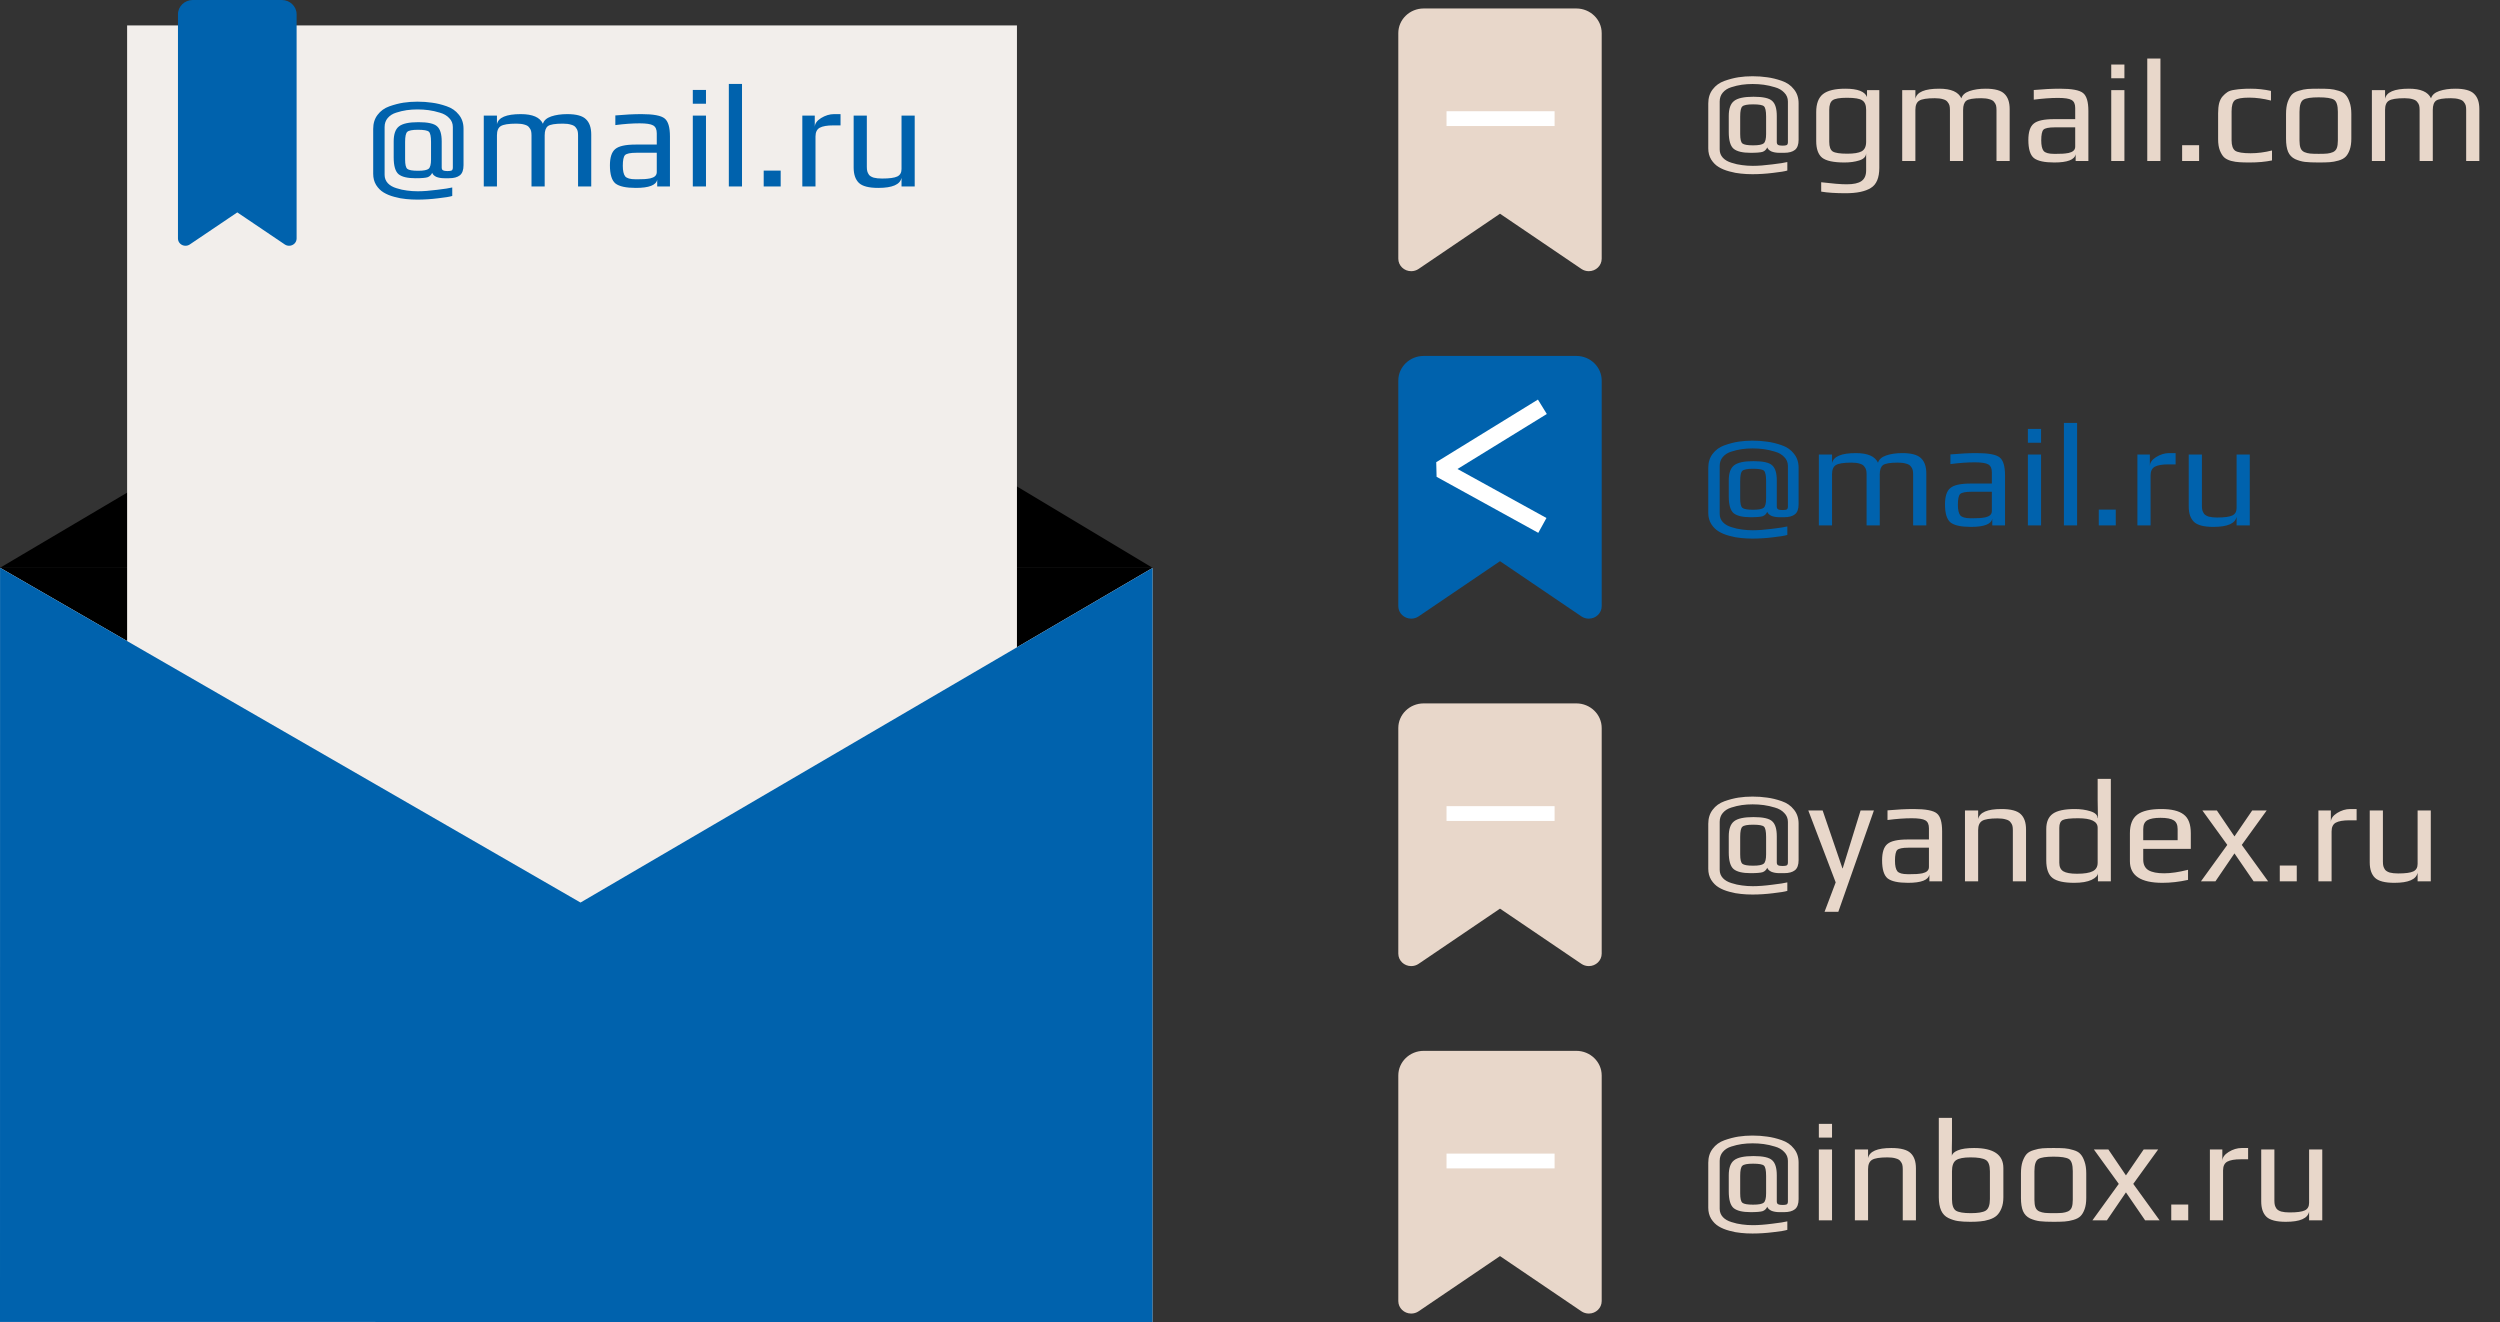 <?xml version="1.0" encoding="UTF-8"?> <svg xmlns="http://www.w3.org/2000/svg" width="295" height="156" viewBox="0 0 295 156" fill="none"><rect x="0" y="0" width="295" height="156" fill="#333333" stroke="none"/><path d="M0.008 67L68.5 106.5L136 67.021L0.008 67Z" fill="black"></path><path d="M0 155.988L135.992 156L136 67.021L68.5 106.5L0.008 67L0 155.988Z" fill="#F2EEEB"></path><path d="M68.5 26.5L0 67H136L68.5 26.5Z" fill="black"></path><rect x="15" y="3" width="105" height="116" fill="#F2EEEB"></rect><path d="M0 155.988L135.992 156L136 67.021L68.5 106.5L0.008 67L0 155.988Z" fill="#0062AD"></path><path d="M21 1.688V28.146C21 28.617 21.397 29 21.886 29C22.068 29 22.247 28.947 22.396 28.845L28 25.062L33.604 28.845C33.753 28.947 33.932 29 34.114 29C34.603 29 35 28.617 35 28.146V1.688C35 0.756 34.216 0 33.25 0H22.75C21.784 0 21 0.756 21 1.688Z" fill="#0062AD"></path><path d="M54.696 15.193V19.495C54.696 20.059 54.552 20.457 54.264 20.687C53.976 20.917 53.55 21.032 52.986 21.032H52.45C52.058 21.032 51.73 20.975 51.465 20.86C51.212 20.733 51.056 20.578 50.999 20.393C50.884 20.647 50.705 20.82 50.463 20.912C50.221 20.992 49.743 21.032 49.029 21.032C48.096 21.032 47.434 20.877 47.043 20.566C46.651 20.244 46.455 19.581 46.455 18.579V16.679C46.455 15.827 46.663 15.239 47.077 14.917C47.492 14.583 48.258 14.416 49.375 14.416C50.504 14.416 51.241 14.583 51.586 14.917C51.943 15.239 52.122 15.827 52.122 16.679V19.771C52.122 19.933 52.174 20.042 52.277 20.1C52.381 20.157 52.554 20.186 52.795 20.186C53.037 20.186 53.204 20.163 53.297 20.117C53.389 20.059 53.435 19.944 53.435 19.771V14.986C53.435 14.571 53.291 14.22 53.003 13.932C52.726 13.633 52.358 13.42 51.897 13.293C51.448 13.155 51.01 13.057 50.584 12.999C50.158 12.942 49.72 12.913 49.271 12.913C48.822 12.913 48.396 12.942 47.993 12.999C47.59 13.057 47.175 13.155 46.749 13.293C46.334 13.42 46 13.633 45.747 13.932C45.505 14.22 45.384 14.571 45.384 14.986V20.635C45.384 21.015 45.511 21.343 45.764 21.62C46.017 21.885 46.357 22.081 46.783 22.207C47.21 22.346 47.624 22.438 48.027 22.484C48.43 22.541 48.851 22.57 49.288 22.57C49.945 22.57 50.711 22.512 51.586 22.397C52.462 22.294 53.055 22.202 53.366 22.121V23.123C53.078 23.215 52.519 23.307 51.69 23.399C50.861 23.503 50.049 23.555 49.254 23.555C48.782 23.555 48.333 23.532 47.906 23.486C47.48 23.451 47.02 23.365 46.524 23.227C46.041 23.1 45.62 22.927 45.263 22.708C44.918 22.501 44.624 22.207 44.382 21.827C44.152 21.447 44.037 21.009 44.037 20.514V15.21C44.037 14.554 44.209 14.001 44.555 13.552C44.9 13.091 45.361 12.757 45.937 12.55C46.524 12.343 47.077 12.199 47.595 12.118C48.125 12.037 48.678 11.997 49.254 11.997C49.864 11.997 50.44 12.037 50.981 12.118C51.523 12.187 52.093 12.325 52.692 12.533C53.302 12.74 53.786 13.074 54.143 13.535C54.512 13.984 54.696 14.537 54.696 15.193ZM50.861 18.821V16.748C50.861 16.092 50.774 15.688 50.602 15.539C50.44 15.389 50.014 15.314 49.323 15.314C48.655 15.314 48.235 15.395 48.062 15.556C47.889 15.706 47.803 16.103 47.803 16.748V18.821C47.803 19.409 47.889 19.777 48.062 19.927C48.246 20.077 48.666 20.151 49.323 20.151C49.98 20.151 50.4 20.071 50.584 19.91C50.769 19.748 50.861 19.386 50.861 18.821ZM69.766 22H68.211V15.971C68.211 15.763 68.194 15.591 68.159 15.452C68.125 15.314 68.05 15.176 67.935 15.038C67.831 14.888 67.647 14.779 67.382 14.71C67.128 14.629 66.806 14.589 66.414 14.589C65.504 14.589 64.917 14.687 64.652 14.882C64.399 15.078 64.272 15.441 64.272 15.971V22H62.717V15.971C62.717 15.763 62.7 15.591 62.665 15.452C62.631 15.314 62.556 15.176 62.441 15.038C62.337 14.888 62.159 14.779 61.905 14.71C61.652 14.629 61.329 14.589 60.938 14.589C60.016 14.589 59.4 14.687 59.089 14.882C58.79 15.067 58.64 15.429 58.64 15.971V22H57.085V13.638H58.64V14.658C58.801 13.863 59.74 13.466 61.456 13.466C62.85 13.466 63.719 13.846 64.065 14.606C64.18 14.214 64.502 13.926 65.032 13.742C65.573 13.558 66.207 13.466 66.933 13.466C68.004 13.466 68.741 13.667 69.144 14.07C69.558 14.462 69.766 15.061 69.766 15.867V22ZM79.054 22H77.551V21.205C77.425 21.85 76.584 22.173 75.029 22.173C73.877 22.173 73.077 22 72.628 21.654C72.19 21.297 71.971 20.583 71.971 19.512C71.971 18.579 72.178 17.94 72.593 17.595C73.008 17.238 73.808 17.059 74.994 17.059H77.499V15.729C77.499 15.268 77.356 14.957 77.067 14.796C76.791 14.635 76.261 14.554 75.478 14.554C74.626 14.554 73.67 14.623 72.61 14.761V13.621C73.751 13.518 74.781 13.466 75.703 13.466C77.108 13.466 78.018 13.638 78.432 13.984C78.847 14.318 79.054 15.021 79.054 16.092V22ZM77.499 20.307V18.026H75.098C74.384 18.026 73.935 18.119 73.751 18.303C73.578 18.487 73.491 18.908 73.491 19.564C73.491 20.151 73.584 20.566 73.768 20.808C73.964 21.038 74.367 21.154 74.977 21.154H75.288C75.588 21.154 75.835 21.148 76.031 21.136C76.238 21.125 76.469 21.096 76.722 21.05C76.975 20.992 77.165 20.906 77.292 20.791C77.43 20.664 77.499 20.503 77.499 20.307ZM83.306 12.239H81.751V10.615H83.306V12.239ZM83.306 22H81.751V13.638H83.306V22ZM87.557 22H86.002V9.907H87.557V22ZM92.12 22H90.116V20.134H92.12V22ZM99.183 14.796H98.319C97.605 14.796 97.076 14.888 96.73 15.072C96.396 15.257 96.229 15.602 96.229 16.109V22H94.674V13.638H96.143V15.003C96.143 14.6 96.39 14.243 96.885 13.932C97.392 13.621 97.905 13.466 98.423 13.466H99.183V14.796ZM107.935 22H106.38V20.981C106.219 21.775 105.303 22.173 103.633 22.173C102.528 22.173 101.767 21.977 101.353 21.585C100.938 21.182 100.731 20.578 100.731 19.771V13.638H102.286V19.685C102.286 19.892 102.303 20.065 102.338 20.203C102.372 20.341 102.441 20.485 102.545 20.635C102.66 20.773 102.844 20.883 103.098 20.963C103.363 21.032 103.691 21.067 104.082 21.067C104.946 21.067 105.545 20.986 105.879 20.825C106.213 20.664 106.38 20.37 106.38 19.944V13.638H107.935V22Z" fill="#0062AD"></path><path d="M212.235 12.193V16.495C212.235 17.059 212.091 17.457 211.803 17.687C211.515 17.917 211.089 18.032 210.525 18.032H209.989C209.597 18.032 209.269 17.975 209.004 17.86C208.751 17.733 208.595 17.578 208.538 17.393C208.423 17.647 208.244 17.82 208.002 17.912C207.76 17.992 207.282 18.032 206.568 18.032C205.635 18.032 204.973 17.877 204.582 17.566C204.19 17.244 203.994 16.581 203.994 15.579V13.679C203.994 12.827 204.202 12.239 204.616 11.917C205.031 11.583 205.797 11.416 206.914 11.416C208.043 11.416 208.78 11.583 209.125 11.917C209.482 12.239 209.661 12.827 209.661 13.679V16.771C209.661 16.933 209.713 17.042 209.816 17.1C209.92 17.157 210.093 17.186 210.335 17.186C210.576 17.186 210.743 17.163 210.836 17.117C210.928 17.059 210.974 16.944 210.974 16.771V11.986C210.974 11.571 210.83 11.22 210.542 10.932C210.265 10.633 209.897 10.42 209.436 10.293C208.987 10.155 208.549 10.057 208.123 9.999C207.697 9.942 207.259 9.913 206.81 9.913C206.361 9.913 205.935 9.942 205.532 9.999C205.129 10.057 204.714 10.155 204.288 10.293C203.873 10.42 203.539 10.633 203.286 10.932C203.044 11.22 202.923 11.571 202.923 11.986V17.635C202.923 18.015 203.05 18.343 203.303 18.62C203.557 18.885 203.896 19.081 204.323 19.207C204.749 19.346 205.163 19.438 205.566 19.484C205.969 19.541 206.39 19.57 206.828 19.57C207.484 19.57 208.25 19.512 209.125 19.397C210.001 19.294 210.594 19.202 210.905 19.121V20.123C210.617 20.215 210.058 20.307 209.229 20.399C208.4 20.503 207.588 20.555 206.793 20.555C206.321 20.555 205.872 20.532 205.445 20.486C205.019 20.451 204.559 20.365 204.063 20.227C203.58 20.1 203.159 19.927 202.802 19.708C202.457 19.501 202.163 19.207 201.921 18.827C201.691 18.447 201.576 18.009 201.576 17.514V12.21C201.576 11.554 201.748 11.001 202.094 10.552C202.439 10.091 202.9 9.757 203.476 9.55C204.063 9.343 204.616 9.199 205.134 9.118C205.664 9.037 206.217 8.997 206.793 8.997C207.403 8.997 207.979 9.037 208.521 9.118C209.062 9.187 209.632 9.325 210.231 9.533C210.841 9.74 211.325 10.074 211.682 10.535C212.051 10.984 212.235 11.537 212.235 12.193ZM208.4 15.821V13.748C208.4 13.092 208.313 12.688 208.141 12.539C207.979 12.389 207.553 12.314 206.862 12.314C206.194 12.314 205.774 12.395 205.601 12.556C205.428 12.706 205.342 13.103 205.342 13.748V15.821C205.342 16.409 205.428 16.777 205.601 16.927C205.785 17.077 206.206 17.151 206.862 17.151C207.519 17.151 207.939 17.071 208.123 16.91C208.308 16.748 208.4 16.386 208.4 15.821ZM221.759 10.638V19.795C221.759 20.981 221.425 21.776 220.757 22.179C220.101 22.593 219.11 22.801 217.786 22.801C216.6 22.801 215.638 22.737 214.901 22.611V21.505C216.225 21.666 217.233 21.747 217.924 21.747C218.719 21.747 219.295 21.62 219.652 21.367C220.02 21.113 220.204 20.693 220.204 20.106V18.102C220.181 18.493 219.911 18.77 219.392 18.931C218.886 19.092 218.304 19.173 217.648 19.173C216.358 19.173 215.477 18.983 215.004 18.603C214.544 18.223 214.313 17.566 214.313 16.633V13.23C214.313 12.239 214.578 11.531 215.108 11.105C215.649 10.679 216.53 10.466 217.751 10.466C219.202 10.466 220.055 10.794 220.308 11.45V10.638H221.759ZM220.204 16.737V12.953C220.204 12.412 220.055 12.043 219.755 11.848C219.467 11.64 218.863 11.537 217.941 11.537C217.077 11.537 216.513 11.635 216.248 11.83C215.983 12.026 215.851 12.401 215.851 12.953V16.737C215.851 17.313 215.989 17.693 216.266 17.877C216.553 18.05 217.124 18.136 217.976 18.136C218.759 18.136 219.323 18.044 219.669 17.86C220.026 17.664 220.204 17.29 220.204 16.737ZM237.141 19H235.586V12.971C235.586 12.763 235.569 12.591 235.534 12.452C235.5 12.314 235.425 12.176 235.31 12.038C235.206 11.888 235.022 11.779 234.757 11.71C234.503 11.629 234.181 11.589 233.789 11.589C232.879 11.589 232.292 11.687 232.027 11.882C231.774 12.078 231.647 12.441 231.647 12.971V19H230.092V12.971C230.092 12.763 230.075 12.591 230.04 12.452C230.006 12.314 229.931 12.176 229.816 12.038C229.712 11.888 229.534 11.779 229.28 11.71C229.027 11.629 228.704 11.589 228.313 11.589C227.391 11.589 226.775 11.687 226.464 11.882C226.165 12.067 226.015 12.429 226.015 12.971V19H224.46V10.638H226.015V11.658C226.176 10.863 227.115 10.466 228.831 10.466C230.225 10.466 231.094 10.846 231.44 11.606C231.555 11.214 231.877 10.926 232.407 10.742C232.948 10.558 233.582 10.466 234.307 10.466C235.379 10.466 236.116 10.667 236.519 11.07C236.933 11.462 237.141 12.061 237.141 12.867V19ZM246.429 19H244.926V18.205C244.799 18.85 243.959 19.173 242.404 19.173C241.252 19.173 240.452 19 240.003 18.654C239.565 18.297 239.346 17.583 239.346 16.512C239.346 15.579 239.553 14.94 239.968 14.595C240.383 14.238 241.183 14.059 242.369 14.059H244.874V12.729C244.874 12.268 244.73 11.957 244.442 11.796C244.166 11.635 243.636 11.554 242.853 11.554C242.001 11.554 241.045 11.623 239.985 11.761V10.621C241.125 10.518 242.156 10.466 243.078 10.466C244.483 10.466 245.393 10.638 245.807 10.984C246.222 11.318 246.429 12.021 246.429 13.092V19ZM244.874 17.307V15.027H242.473C241.759 15.027 241.31 15.119 241.125 15.303C240.953 15.487 240.866 15.908 240.866 16.564C240.866 17.151 240.958 17.566 241.143 17.808C241.339 18.038 241.742 18.154 242.352 18.154H242.663C242.962 18.154 243.21 18.148 243.406 18.136C243.613 18.125 243.844 18.096 244.097 18.05C244.35 17.992 244.54 17.906 244.667 17.791C244.805 17.664 244.874 17.503 244.874 17.307ZM250.681 9.239H249.126V7.615H250.681V9.239ZM250.681 19H249.126V10.638H250.681V19ZM254.932 19H253.377V6.907H254.932V19ZM259.495 19H257.491V17.134H259.495V19ZM268.096 18.931C267.335 19.092 266.443 19.173 265.418 19.173C264.911 19.173 264.514 19.161 264.226 19.138C263.949 19.127 263.627 19.075 263.258 18.983C262.901 18.879 262.625 18.735 262.429 18.551C262.245 18.366 262.084 18.102 261.945 17.756C261.807 17.399 261.738 16.961 261.738 16.443V13.368C261.738 12.907 261.778 12.51 261.859 12.176C261.951 11.842 262.089 11.571 262.274 11.364C262.458 11.157 262.648 10.99 262.844 10.863C263.04 10.736 263.304 10.65 263.638 10.604C263.984 10.546 264.283 10.512 264.537 10.5C264.802 10.477 265.153 10.466 265.591 10.466C266.385 10.466 267.18 10.552 267.975 10.725V11.865C267.076 11.635 266.218 11.52 265.401 11.52C264.537 11.52 263.972 11.623 263.708 11.83C263.454 12.038 263.327 12.475 263.327 13.143V16.564C263.327 17.174 263.471 17.583 263.759 17.791C264.059 17.986 264.663 18.084 265.573 18.084C266.391 18.084 267.232 17.975 268.096 17.756V18.931ZM277.457 13.454V16.357C277.457 16.875 277.394 17.313 277.267 17.67C277.14 18.027 276.979 18.303 276.783 18.499C276.587 18.695 276.305 18.845 275.937 18.948C275.58 19.052 275.234 19.115 274.9 19.138C274.578 19.161 274.146 19.173 273.604 19.173C272.913 19.173 272.372 19.15 271.98 19.104C271.6 19.058 271.215 18.948 270.823 18.775C270.443 18.591 270.166 18.303 269.994 17.912C269.832 17.52 269.752 17.002 269.752 16.357V13.454C269.752 12.902 269.815 12.435 269.942 12.055C270.08 11.675 270.241 11.381 270.426 11.174C270.621 10.967 270.904 10.811 271.272 10.707C271.641 10.592 271.98 10.523 272.291 10.5C272.614 10.477 273.052 10.466 273.604 10.466C274.157 10.466 274.589 10.477 274.9 10.5C275.223 10.523 275.568 10.592 275.937 10.707C276.305 10.811 276.582 10.967 276.766 11.174C276.962 11.381 277.123 11.675 277.25 12.055C277.388 12.435 277.457 12.902 277.457 13.454ZM275.868 16.581V13.195C275.868 12.424 275.712 11.946 275.401 11.761C275.09 11.577 274.491 11.485 273.604 11.485C272.718 11.485 272.119 11.577 271.808 11.761C271.497 11.946 271.341 12.424 271.341 13.195V16.581C271.341 16.95 271.382 17.244 271.462 17.462C271.543 17.681 271.693 17.843 271.911 17.946C272.13 18.038 272.355 18.096 272.585 18.119C272.815 18.142 273.155 18.154 273.604 18.154C274.054 18.154 274.393 18.142 274.624 18.119C274.854 18.096 275.079 18.038 275.297 17.946C275.516 17.843 275.666 17.681 275.747 17.462C275.827 17.244 275.868 16.95 275.868 16.581ZM292.562 19H291.008V12.971C291.008 12.763 290.99 12.591 290.956 12.452C290.921 12.314 290.846 12.176 290.731 12.038C290.628 11.888 290.443 11.779 290.178 11.71C289.925 11.629 289.602 11.589 289.211 11.589C288.301 11.589 287.714 11.687 287.449 11.882C287.195 12.078 287.069 12.441 287.069 12.971V19H285.514V12.971C285.514 12.763 285.497 12.591 285.462 12.452C285.427 12.314 285.353 12.176 285.237 12.038C285.134 11.888 284.955 11.779 284.702 11.71C284.448 11.629 284.126 11.589 283.734 11.589C282.813 11.589 282.197 11.687 281.886 11.882C281.586 12.067 281.437 12.429 281.437 12.971V19H279.882V10.638H281.437V11.658C281.598 10.863 282.537 10.466 284.253 10.466C285.646 10.466 286.516 10.846 286.861 11.606C286.977 11.214 287.299 10.926 287.829 10.742C288.37 10.558 289.004 10.466 289.729 10.466C290.8 10.466 291.537 10.667 291.94 11.07C292.355 11.462 292.562 12.061 292.562 12.867V19Z" fill="#E8D7CA"></path><path d="M165 3.906V30.529C165 31.34 165.681 32 166.519 32C166.831 32 167.138 31.909 167.394 31.734L177 25.219L186.606 31.734C186.863 31.909 187.169 32 187.481 32C188.319 32 189 31.34 189 30.529V3.906C189 2.302 187.656 1 186 1H168C166.344 1 165 2.302 165 3.906Z" fill="#E8D7CA"></path><path d="M183.441 14.871H170.691V13.126H183.441V14.871Z" fill="white"></path><path d="M212.235 137.193V141.495C212.235 142.059 212.091 142.457 211.803 142.687C211.515 142.917 211.089 143.033 210.525 143.033H209.989C209.597 143.033 209.269 142.975 209.004 142.86C208.751 142.733 208.595 142.578 208.538 142.393C208.423 142.647 208.244 142.819 208.002 142.912C207.76 142.992 207.282 143.033 206.568 143.033C205.635 143.033 204.973 142.877 204.582 142.566C204.19 142.244 203.994 141.581 203.994 140.579V138.679C203.994 137.827 204.202 137.239 204.616 136.917C205.031 136.583 205.797 136.416 206.914 136.416C208.043 136.416 208.78 136.583 209.125 136.917C209.482 137.239 209.661 137.827 209.661 138.679V141.771C209.661 141.933 209.713 142.042 209.816 142.1C209.92 142.157 210.093 142.186 210.335 142.186C210.576 142.186 210.743 142.163 210.836 142.117C210.928 142.059 210.974 141.944 210.974 141.771V136.986C210.974 136.571 210.83 136.22 210.542 135.932C210.265 135.633 209.897 135.42 209.436 135.293C208.987 135.155 208.549 135.057 208.123 134.999C207.697 134.942 207.259 134.913 206.81 134.913C206.361 134.913 205.935 134.942 205.532 134.999C205.129 135.057 204.714 135.155 204.288 135.293C203.873 135.42 203.539 135.633 203.286 135.932C203.044 136.22 202.923 136.571 202.923 136.986V142.635C202.923 143.015 203.05 143.344 203.303 143.62C203.557 143.885 203.896 144.081 204.323 144.207C204.749 144.346 205.163 144.438 205.566 144.484C205.969 144.541 206.39 144.57 206.828 144.57C207.484 144.57 208.25 144.513 209.125 144.397C210.001 144.294 210.594 144.202 210.905 144.121V145.123C210.617 145.215 210.058 145.307 209.229 145.399C208.4 145.503 207.588 145.555 206.793 145.555C206.321 145.555 205.872 145.532 205.445 145.486C205.019 145.451 204.559 145.365 204.063 145.227C203.58 145.1 203.159 144.927 202.802 144.708C202.457 144.501 202.163 144.207 201.921 143.827C201.691 143.447 201.576 143.01 201.576 142.514V137.211C201.576 136.554 201.748 136.001 202.094 135.552C202.439 135.091 202.9 134.757 203.476 134.55C204.063 134.343 204.616 134.199 205.134 134.118C205.664 134.037 206.217 133.997 206.793 133.997C207.403 133.997 207.979 134.037 208.521 134.118C209.062 134.187 209.632 134.325 210.231 134.533C210.841 134.74 211.325 135.074 211.682 135.535C212.051 135.984 212.235 136.537 212.235 137.193ZM208.4 140.821V138.748C208.4 138.092 208.313 137.688 208.141 137.539C207.979 137.389 207.553 137.314 206.862 137.314C206.194 137.314 205.774 137.395 205.601 137.556C205.428 137.706 205.342 138.103 205.342 138.748V140.821C205.342 141.409 205.428 141.777 205.601 141.927C205.785 142.077 206.206 142.151 206.862 142.151C207.519 142.151 207.939 142.071 208.123 141.91C208.308 141.748 208.4 141.386 208.4 140.821ZM216.179 134.239H214.624V132.615H216.179V134.239ZM216.179 144H214.624V135.638H216.179V144ZM226.08 144H224.525V137.953C224.525 137.746 224.508 137.573 224.473 137.435C224.439 137.297 224.364 137.159 224.249 137.02C224.145 136.871 223.961 136.761 223.696 136.692C223.442 136.612 223.12 136.571 222.728 136.571C221.819 136.571 221.208 136.669 220.897 136.865C220.586 137.061 220.431 137.424 220.431 137.953V144H218.876V135.638H220.431V136.658C220.592 135.863 221.508 135.466 223.178 135.466C224.283 135.466 225.043 135.667 225.458 136.07C225.873 136.462 226.08 137.061 226.08 137.867V144ZM236.398 137.832V141.27C236.398 141.777 236.323 142.215 236.173 142.583C236.024 142.952 235.834 143.24 235.603 143.447C235.384 143.643 235.091 143.798 234.722 143.914C234.354 144.029 234.008 144.098 233.686 144.121C233.363 144.155 232.971 144.173 232.511 144.173C231.912 144.173 231.422 144.144 231.042 144.086C230.662 144.029 230.282 143.908 229.902 143.724C229.522 143.539 229.24 143.246 229.056 142.843C228.871 142.428 228.779 141.904 228.779 141.27V131.907H230.334V134.412C230.334 134.631 230.328 134.965 230.317 135.414C230.317 135.851 230.317 136.18 230.317 136.399C230.363 136.134 230.599 135.915 231.025 135.742C231.463 135.558 232.102 135.466 232.943 135.466C235.246 135.466 236.398 136.255 236.398 137.832ZM234.809 141.495V138.213C234.809 137.498 234.642 137.049 234.307 136.865C233.973 136.669 233.38 136.571 232.528 136.571C231.71 136.571 231.14 136.681 230.818 136.9C230.495 137.118 230.334 137.556 230.334 138.213V141.495C230.334 142.198 230.489 142.652 230.8 142.86C231.123 143.056 231.705 143.153 232.545 143.153C233.398 143.153 233.985 143.056 234.307 142.86C234.642 142.652 234.809 142.198 234.809 141.495ZM246.178 138.454V141.357C246.178 141.875 246.115 142.313 245.988 142.67C245.861 143.027 245.7 143.303 245.504 143.499C245.308 143.695 245.026 143.845 244.658 143.948C244.301 144.052 243.955 144.115 243.621 144.138C243.299 144.161 242.867 144.173 242.325 144.173C241.634 144.173 241.093 144.15 240.701 144.104C240.321 144.058 239.935 143.948 239.544 143.775C239.164 143.591 238.887 143.303 238.715 142.912C238.553 142.52 238.473 142.002 238.473 141.357V138.454C238.473 137.902 238.536 137.435 238.663 137.055C238.801 136.675 238.962 136.381 239.147 136.174C239.342 135.967 239.625 135.811 239.993 135.708C240.362 135.592 240.701 135.523 241.012 135.5C241.335 135.477 241.772 135.466 242.325 135.466C242.878 135.466 243.31 135.477 243.621 135.5C243.944 135.523 244.289 135.592 244.658 135.708C245.026 135.811 245.303 135.967 245.487 136.174C245.683 136.381 245.844 136.675 245.971 137.055C246.109 137.435 246.178 137.902 246.178 138.454ZM244.588 141.581V138.195C244.588 137.424 244.433 136.946 244.122 136.761C243.811 136.577 243.212 136.485 242.325 136.485C241.438 136.485 240.84 136.577 240.529 136.761C240.218 136.946 240.062 137.424 240.062 138.195V141.581C240.062 141.95 240.102 142.244 240.183 142.462C240.264 142.681 240.413 142.843 240.632 142.946C240.851 143.038 241.076 143.096 241.306 143.119C241.536 143.142 241.876 143.153 242.325 143.153C242.775 143.153 243.114 143.142 243.345 143.119C243.575 143.096 243.8 143.038 244.018 142.946C244.237 142.843 244.387 142.681 244.468 142.462C244.548 142.244 244.588 141.95 244.588 141.581ZM254.835 144H253.124L250.861 140.7L248.615 144H246.905L250.015 139.698L247.078 135.638H248.788L250.861 138.696L252.952 135.638H254.662L251.725 139.698L254.835 144ZM258.212 144H256.208V142.134H258.212V144ZM265.276 136.796H264.412C263.698 136.796 263.168 136.888 262.823 137.072C262.489 137.257 262.322 137.602 262.322 138.109V144H260.767V135.638H262.235V137.003C262.235 136.6 262.483 136.243 262.978 135.932C263.485 135.621 263.997 135.466 264.516 135.466H265.276V136.796ZM274.028 144H272.473V142.981C272.312 143.775 271.396 144.173 269.726 144.173C268.62 144.173 267.86 143.977 267.445 143.585C267.031 143.182 266.824 142.578 266.824 141.771V135.638H268.378V141.685C268.378 141.892 268.396 142.065 268.43 142.203C268.465 142.342 268.534 142.485 268.638 142.635C268.753 142.773 268.937 142.883 269.19 142.963C269.455 143.033 269.784 143.067 270.175 143.067C271.039 143.067 271.638 142.986 271.972 142.825C272.306 142.664 272.473 142.37 272.473 141.944V135.638H274.028V144Z" fill="#E8D7CA"></path><path d="M165 126.906V153.529C165 154.34 165.681 155 166.519 155C166.831 155 167.138 154.909 167.394 154.734L177 148.219L186.606 154.734C186.863 154.909 187.169 155 187.481 155C188.319 155 189 154.34 189 153.529V126.906C189 125.302 187.656 124 186 124H168C166.344 124 165 125.302 165 126.906Z" fill="#E8D7CA"></path><path d="M183.441 137.871H170.691V136.126H183.441V137.871Z" fill="white"></path><path d="M212.235 97.193V101.495C212.235 102.059 212.091 102.457 211.803 102.687C211.515 102.917 211.089 103.033 210.525 103.033H209.989C209.597 103.033 209.269 102.975 209.004 102.86C208.751 102.733 208.595 102.578 208.538 102.393C208.423 102.647 208.244 102.819 208.002 102.912C207.76 102.992 207.282 103.033 206.568 103.033C205.635 103.033 204.973 102.877 204.582 102.566C204.19 102.244 203.994 101.581 203.994 100.579V98.679C203.994 97.827 204.202 97.239 204.616 96.917C205.031 96.583 205.797 96.416 206.914 96.416C208.043 96.416 208.78 96.583 209.125 96.917C209.482 97.239 209.661 97.827 209.661 98.679V101.771C209.661 101.933 209.713 102.042 209.816 102.1C209.92 102.157 210.093 102.186 210.335 102.186C210.576 102.186 210.743 102.163 210.836 102.117C210.928 102.059 210.974 101.944 210.974 101.771V96.986C210.974 96.571 210.83 96.22 210.542 95.932C210.265 95.633 209.897 95.42 209.436 95.293C208.987 95.155 208.549 95.057 208.123 94.999C207.697 94.942 207.259 94.913 206.81 94.913C206.361 94.913 205.935 94.942 205.532 94.999C205.129 95.057 204.714 95.155 204.288 95.293C203.873 95.42 203.539 95.633 203.286 95.932C203.044 96.22 202.923 96.571 202.923 96.986V102.635C202.923 103.015 203.05 103.344 203.303 103.62C203.557 103.885 203.896 104.081 204.323 104.207C204.749 104.346 205.163 104.438 205.566 104.484C205.969 104.541 206.39 104.57 206.828 104.57C207.484 104.57 208.25 104.513 209.125 104.397C210.001 104.294 210.594 104.202 210.905 104.121V105.123C210.617 105.215 210.058 105.307 209.229 105.399C208.4 105.503 207.588 105.555 206.793 105.555C206.321 105.555 205.872 105.532 205.445 105.486C205.019 105.451 204.559 105.365 204.063 105.227C203.58 105.1 203.159 104.927 202.802 104.708C202.457 104.501 202.163 104.207 201.921 103.827C201.691 103.447 201.576 103.01 201.576 102.514V97.21C201.576 96.554 201.748 96.001 202.094 95.552C202.439 95.091 202.9 94.757 203.476 94.55C204.063 94.343 204.616 94.199 205.134 94.118C205.664 94.037 206.217 93.997 206.793 93.997C207.403 93.997 207.979 94.037 208.521 94.118C209.062 94.187 209.632 94.325 210.231 94.533C210.841 94.74 211.325 95.074 211.682 95.535C212.051 95.984 212.235 96.537 212.235 97.193ZM208.4 100.821V98.748C208.4 98.092 208.313 97.689 208.141 97.539C207.979 97.389 207.553 97.314 206.862 97.314C206.194 97.314 205.774 97.395 205.601 97.556C205.428 97.706 205.342 98.103 205.342 98.748V100.821C205.342 101.409 205.428 101.777 205.601 101.927C205.785 102.077 206.206 102.151 206.862 102.151C207.519 102.151 207.939 102.071 208.123 101.91C208.308 101.748 208.4 101.386 208.4 100.821ZM221.12 95.638L216.922 107.593H215.298L216.611 104.121L213.38 95.638H215.073L217.406 102.462H217.44L219.548 95.638H221.12ZM229.17 104H227.667V103.205C227.54 103.85 226.7 104.173 225.145 104.173C223.993 104.173 223.193 104 222.743 103.654C222.306 103.297 222.087 102.583 222.087 101.512C222.087 100.579 222.294 99.94 222.709 99.595C223.123 99.238 223.924 99.059 225.11 99.059H227.615V97.729C227.615 97.268 227.471 96.957 227.183 96.796C226.907 96.635 226.377 96.554 225.594 96.554C224.742 96.554 223.786 96.623 222.726 96.761V95.621C223.866 95.517 224.897 95.466 225.818 95.466C227.224 95.466 228.133 95.638 228.548 95.984C228.963 96.318 229.17 97.02 229.17 98.092V104ZM227.615 102.307V100.027H225.214C224.5 100.027 224.051 100.119 223.866 100.303C223.694 100.487 223.607 100.908 223.607 101.564C223.607 102.151 223.699 102.566 223.884 102.808C224.079 103.038 224.482 103.153 225.093 103.153H225.404C225.703 103.153 225.951 103.148 226.147 103.136C226.354 103.125 226.584 103.096 226.838 103.05C227.091 102.992 227.281 102.906 227.408 102.791C227.546 102.664 227.615 102.503 227.615 102.307ZM239.071 104H237.516V97.953C237.516 97.746 237.499 97.573 237.464 97.435C237.429 97.297 237.355 97.159 237.239 97.02C237.136 96.871 236.951 96.761 236.687 96.692C236.433 96.612 236.111 96.571 235.719 96.571C234.809 96.571 234.199 96.669 233.888 96.865C233.577 97.061 233.421 97.424 233.421 97.953V104H231.867V95.638H233.421V96.658C233.583 95.863 234.498 95.466 236.168 95.466C237.274 95.466 238.034 95.667 238.449 96.07C238.863 96.462 239.071 97.061 239.071 97.867V104ZM249.078 104H247.557V103.015C247.557 103.315 247.304 103.585 246.797 103.827C246.302 104.058 245.622 104.173 244.759 104.173C243.549 104.173 242.697 103.983 242.202 103.603C241.707 103.223 241.459 102.526 241.459 101.512V97.832C241.459 96.992 241.718 96.387 242.236 96.019C242.755 95.65 243.624 95.466 244.845 95.466C245.502 95.466 246.106 95.552 246.659 95.725C247.223 95.897 247.511 96.168 247.523 96.537H247.557C247.534 95.592 247.523 94.884 247.523 94.412V91.907H249.078V104ZM247.523 101.806V97.677C247.523 96.928 246.757 96.554 245.225 96.554C244.304 96.554 243.699 96.623 243.411 96.761C243.135 96.9 242.997 97.205 242.997 97.677V101.806C242.997 102.278 243.152 102.612 243.463 102.808C243.785 103.004 244.327 103.102 245.087 103.102C245.939 103.102 246.555 103.004 246.935 102.808C247.327 102.612 247.523 102.278 247.523 101.806ZM258.515 100.165H252.901V101.426C252.901 102.013 253.108 102.434 253.523 102.687C253.937 102.929 254.553 103.05 255.371 103.05C256.166 103.05 257.105 102.912 258.187 102.635V103.827C257.151 104.058 256.143 104.173 255.164 104.173C252.607 104.173 251.329 103.32 251.329 101.616V98.316C251.329 97.291 251.622 96.56 252.21 96.122C252.797 95.684 253.736 95.466 255.026 95.466C256.235 95.466 257.116 95.679 257.669 96.105C258.233 96.519 258.515 97.257 258.515 98.316V100.165ZM256.961 99.145V97.832C256.961 97.326 256.805 96.98 256.494 96.796C256.183 96.6 255.665 96.502 254.939 96.502C254.248 96.502 253.736 96.594 253.402 96.779C253.068 96.963 252.901 97.314 252.901 97.832V99.145H256.961ZM267.64 104H265.93L263.666 100.7L261.42 104H259.71L262.82 99.698L259.883 95.638H261.593L263.666 98.696L265.757 95.638H267.467L264.53 99.698L267.64 104ZM271.018 104H269.014V102.134H271.018V104ZM278.081 96.796H277.217C276.503 96.796 275.973 96.888 275.628 97.072C275.294 97.257 275.127 97.602 275.127 98.109V104H273.572V95.638H275.04V97.003C275.04 96.6 275.288 96.243 275.783 95.932C276.29 95.621 276.803 95.466 277.321 95.466H278.081V96.796ZM286.833 104H285.278V102.981C285.117 103.775 284.201 104.173 282.531 104.173C281.425 104.173 280.665 103.977 280.251 103.585C279.836 103.182 279.629 102.578 279.629 101.771V95.638H281.184V101.685C281.184 101.892 281.201 102.065 281.235 102.203C281.27 102.342 281.339 102.485 281.443 102.635C281.558 102.773 281.742 102.883 281.996 102.963C282.26 103.033 282.589 103.067 282.98 103.067C283.844 103.067 284.443 102.986 284.777 102.825C285.111 102.664 285.278 102.37 285.278 101.944V95.638H286.833V104Z" fill="#E8D7CA"></path><path d="M165 85.906V112.529C165 113.34 165.681 114 166.519 114C166.831 114 167.138 113.909 167.394 113.734L177 107.219L186.606 113.734C186.863 113.909 187.169 114 187.481 114C188.319 114 189 113.34 189 112.529V85.906C189 84.302 187.656 83 186 83H168C166.344 83 165 84.302 165 85.906Z" fill="#E8D7CA"></path><path d="M183.441 96.871H170.691V95.126H183.441V96.871Z" fill="white"></path><path d="M212.235 55.193V59.495C212.235 60.059 212.091 60.457 211.803 60.687C211.515 60.917 211.089 61.032 210.525 61.032H209.989C209.597 61.032 209.269 60.975 209.004 60.86C208.751 60.733 208.595 60.578 208.538 60.393C208.423 60.647 208.244 60.819 208.002 60.912C207.76 60.992 207.282 61.032 206.568 61.032C205.635 61.032 204.973 60.877 204.582 60.566C204.19 60.244 203.994 59.581 203.994 58.579V56.679C203.994 55.827 204.202 55.239 204.616 54.917C205.031 54.583 205.797 54.416 206.914 54.416C208.043 54.416 208.78 54.583 209.125 54.917C209.482 55.239 209.661 55.827 209.661 56.679V59.771C209.661 59.933 209.713 60.042 209.816 60.1C209.92 60.157 210.093 60.186 210.335 60.186C210.576 60.186 210.743 60.163 210.836 60.117C210.928 60.059 210.974 59.944 210.974 59.771V54.986C210.974 54.571 210.83 54.22 210.542 53.932C210.265 53.633 209.897 53.42 209.436 53.293C208.987 53.155 208.549 53.057 208.123 52.999C207.697 52.942 207.259 52.913 206.81 52.913C206.361 52.913 205.935 52.942 205.532 52.999C205.129 53.057 204.714 53.155 204.288 53.293C203.873 53.42 203.539 53.633 203.286 53.932C203.044 54.22 202.923 54.571 202.923 54.986V60.635C202.923 61.015 203.05 61.343 203.303 61.62C203.557 61.885 203.896 62.081 204.323 62.207C204.749 62.346 205.163 62.438 205.566 62.484C205.969 62.541 206.39 62.57 206.828 62.57C207.484 62.57 208.25 62.513 209.125 62.397C210.001 62.294 210.594 62.202 210.905 62.121V63.123C210.617 63.215 210.058 63.307 209.229 63.399C208.4 63.503 207.588 63.555 206.793 63.555C206.321 63.555 205.872 63.532 205.445 63.486C205.019 63.451 204.559 63.365 204.063 63.227C203.58 63.1 203.159 62.927 202.802 62.708C202.457 62.501 202.163 62.207 201.921 61.827C201.691 61.447 201.576 61.01 201.576 60.514V55.211C201.576 54.554 201.748 54.001 202.094 53.552C202.439 53.091 202.9 52.757 203.476 52.55C204.063 52.343 204.616 52.199 205.134 52.118C205.664 52.038 206.217 51.997 206.793 51.997C207.403 51.997 207.979 52.038 208.521 52.118C209.062 52.187 209.632 52.325 210.231 52.533C210.841 52.74 211.325 53.074 211.682 53.535C212.051 53.984 212.235 54.537 212.235 55.193ZM208.4 58.821V56.748C208.4 56.092 208.313 55.688 208.141 55.539C207.979 55.389 207.553 55.314 206.862 55.314C206.194 55.314 205.774 55.395 205.601 55.556C205.428 55.706 205.342 56.103 205.342 56.748V58.821C205.342 59.409 205.428 59.777 205.601 59.927C205.785 60.077 206.206 60.151 206.862 60.151C207.519 60.151 207.939 60.071 208.123 59.91C208.308 59.748 208.4 59.386 208.4 58.821ZM227.305 62H225.75V55.971C225.75 55.763 225.733 55.591 225.698 55.452C225.664 55.314 225.589 55.176 225.474 55.038C225.37 54.888 225.186 54.779 224.921 54.709C224.667 54.629 224.345 54.589 223.953 54.589C223.043 54.589 222.456 54.687 222.191 54.882C221.938 55.078 221.811 55.441 221.811 55.971V62H220.256V55.971C220.256 55.763 220.239 55.591 220.204 55.452C220.17 55.314 220.095 55.176 219.98 55.038C219.876 54.888 219.698 54.779 219.444 54.709C219.191 54.629 218.868 54.589 218.477 54.589C217.555 54.589 216.939 54.687 216.628 54.882C216.329 55.067 216.179 55.429 216.179 55.971V62H214.624V53.638H216.179V54.658C216.34 53.863 217.279 53.466 218.995 53.466C220.389 53.466 221.258 53.846 221.604 54.606C221.719 54.214 222.041 53.926 222.571 53.742C223.113 53.558 223.746 53.466 224.472 53.466C225.543 53.466 226.28 53.667 226.683 54.07C227.098 54.462 227.305 55.061 227.305 55.867V62ZM236.593 62H235.09V61.205C234.964 61.85 234.123 62.173 232.568 62.173C231.416 62.173 230.616 62 230.167 61.654C229.729 61.297 229.51 60.583 229.51 59.512C229.51 58.579 229.717 57.94 230.132 57.595C230.547 57.238 231.347 57.059 232.533 57.059H235.038V55.729C235.038 55.268 234.895 54.957 234.607 54.796C234.33 54.635 233.8 54.554 233.017 54.554C232.165 54.554 231.209 54.623 230.149 54.761V53.621C231.29 53.517 232.32 53.466 233.242 53.466C234.647 53.466 235.557 53.638 235.971 53.984C236.386 54.318 236.593 55.02 236.593 56.092V62ZM235.038 60.307V58.026H232.637C231.923 58.026 231.474 58.119 231.29 58.303C231.117 58.487 231.03 58.908 231.03 59.564C231.03 60.151 231.123 60.566 231.307 60.808C231.503 61.038 231.906 61.154 232.516 61.154H232.827C233.127 61.154 233.374 61.148 233.57 61.136C233.777 61.125 234.008 61.096 234.261 61.05C234.514 60.992 234.704 60.906 234.831 60.791C234.969 60.664 235.038 60.503 235.038 60.307ZM240.845 52.239H239.29V50.615H240.845V52.239ZM240.845 62H239.29V53.638H240.845V62ZM245.096 62H243.541V49.907H245.096V62ZM249.659 62H247.655V60.134H249.659V62ZM256.722 54.796H255.858C255.144 54.796 254.615 54.888 254.269 55.072C253.935 55.257 253.768 55.602 253.768 56.109V62H252.213V53.638H253.682V55.003C253.682 54.6 253.929 54.243 254.424 53.932C254.931 53.621 255.444 53.466 255.962 53.466H256.722V54.796ZM265.474 62H263.919V60.981C263.758 61.775 262.842 62.173 261.172 62.173C260.067 62.173 259.306 61.977 258.892 61.585C258.477 61.182 258.27 60.578 258.27 59.771V53.638H259.825V59.685C259.825 59.892 259.842 60.065 259.877 60.203C259.911 60.342 259.98 60.486 260.084 60.635C260.199 60.773 260.383 60.883 260.637 60.963C260.902 61.032 261.23 61.067 261.621 61.067C262.485 61.067 263.084 60.986 263.418 60.825C263.752 60.664 263.919 60.37 263.919 59.944V53.638H265.474V62Z" fill="#0062AD"></path><path d="M165 44.906V71.529C165 72.34 165.681 73 166.519 73C166.831 73 167.138 72.909 167.394 72.734L177 66.219L186.606 72.734C186.863 72.909 187.169 73 187.481 73C188.319 73 189 72.34 189 71.529V44.906C189 43.302 187.656 42 186 42H168C166.344 42 165 43.302 165 44.906Z" fill="#0062AD"></path><path d="M182 48L170 55.389L182 62" stroke="white" stroke-width="2" stroke-linejoin="bevel"></path></svg> 